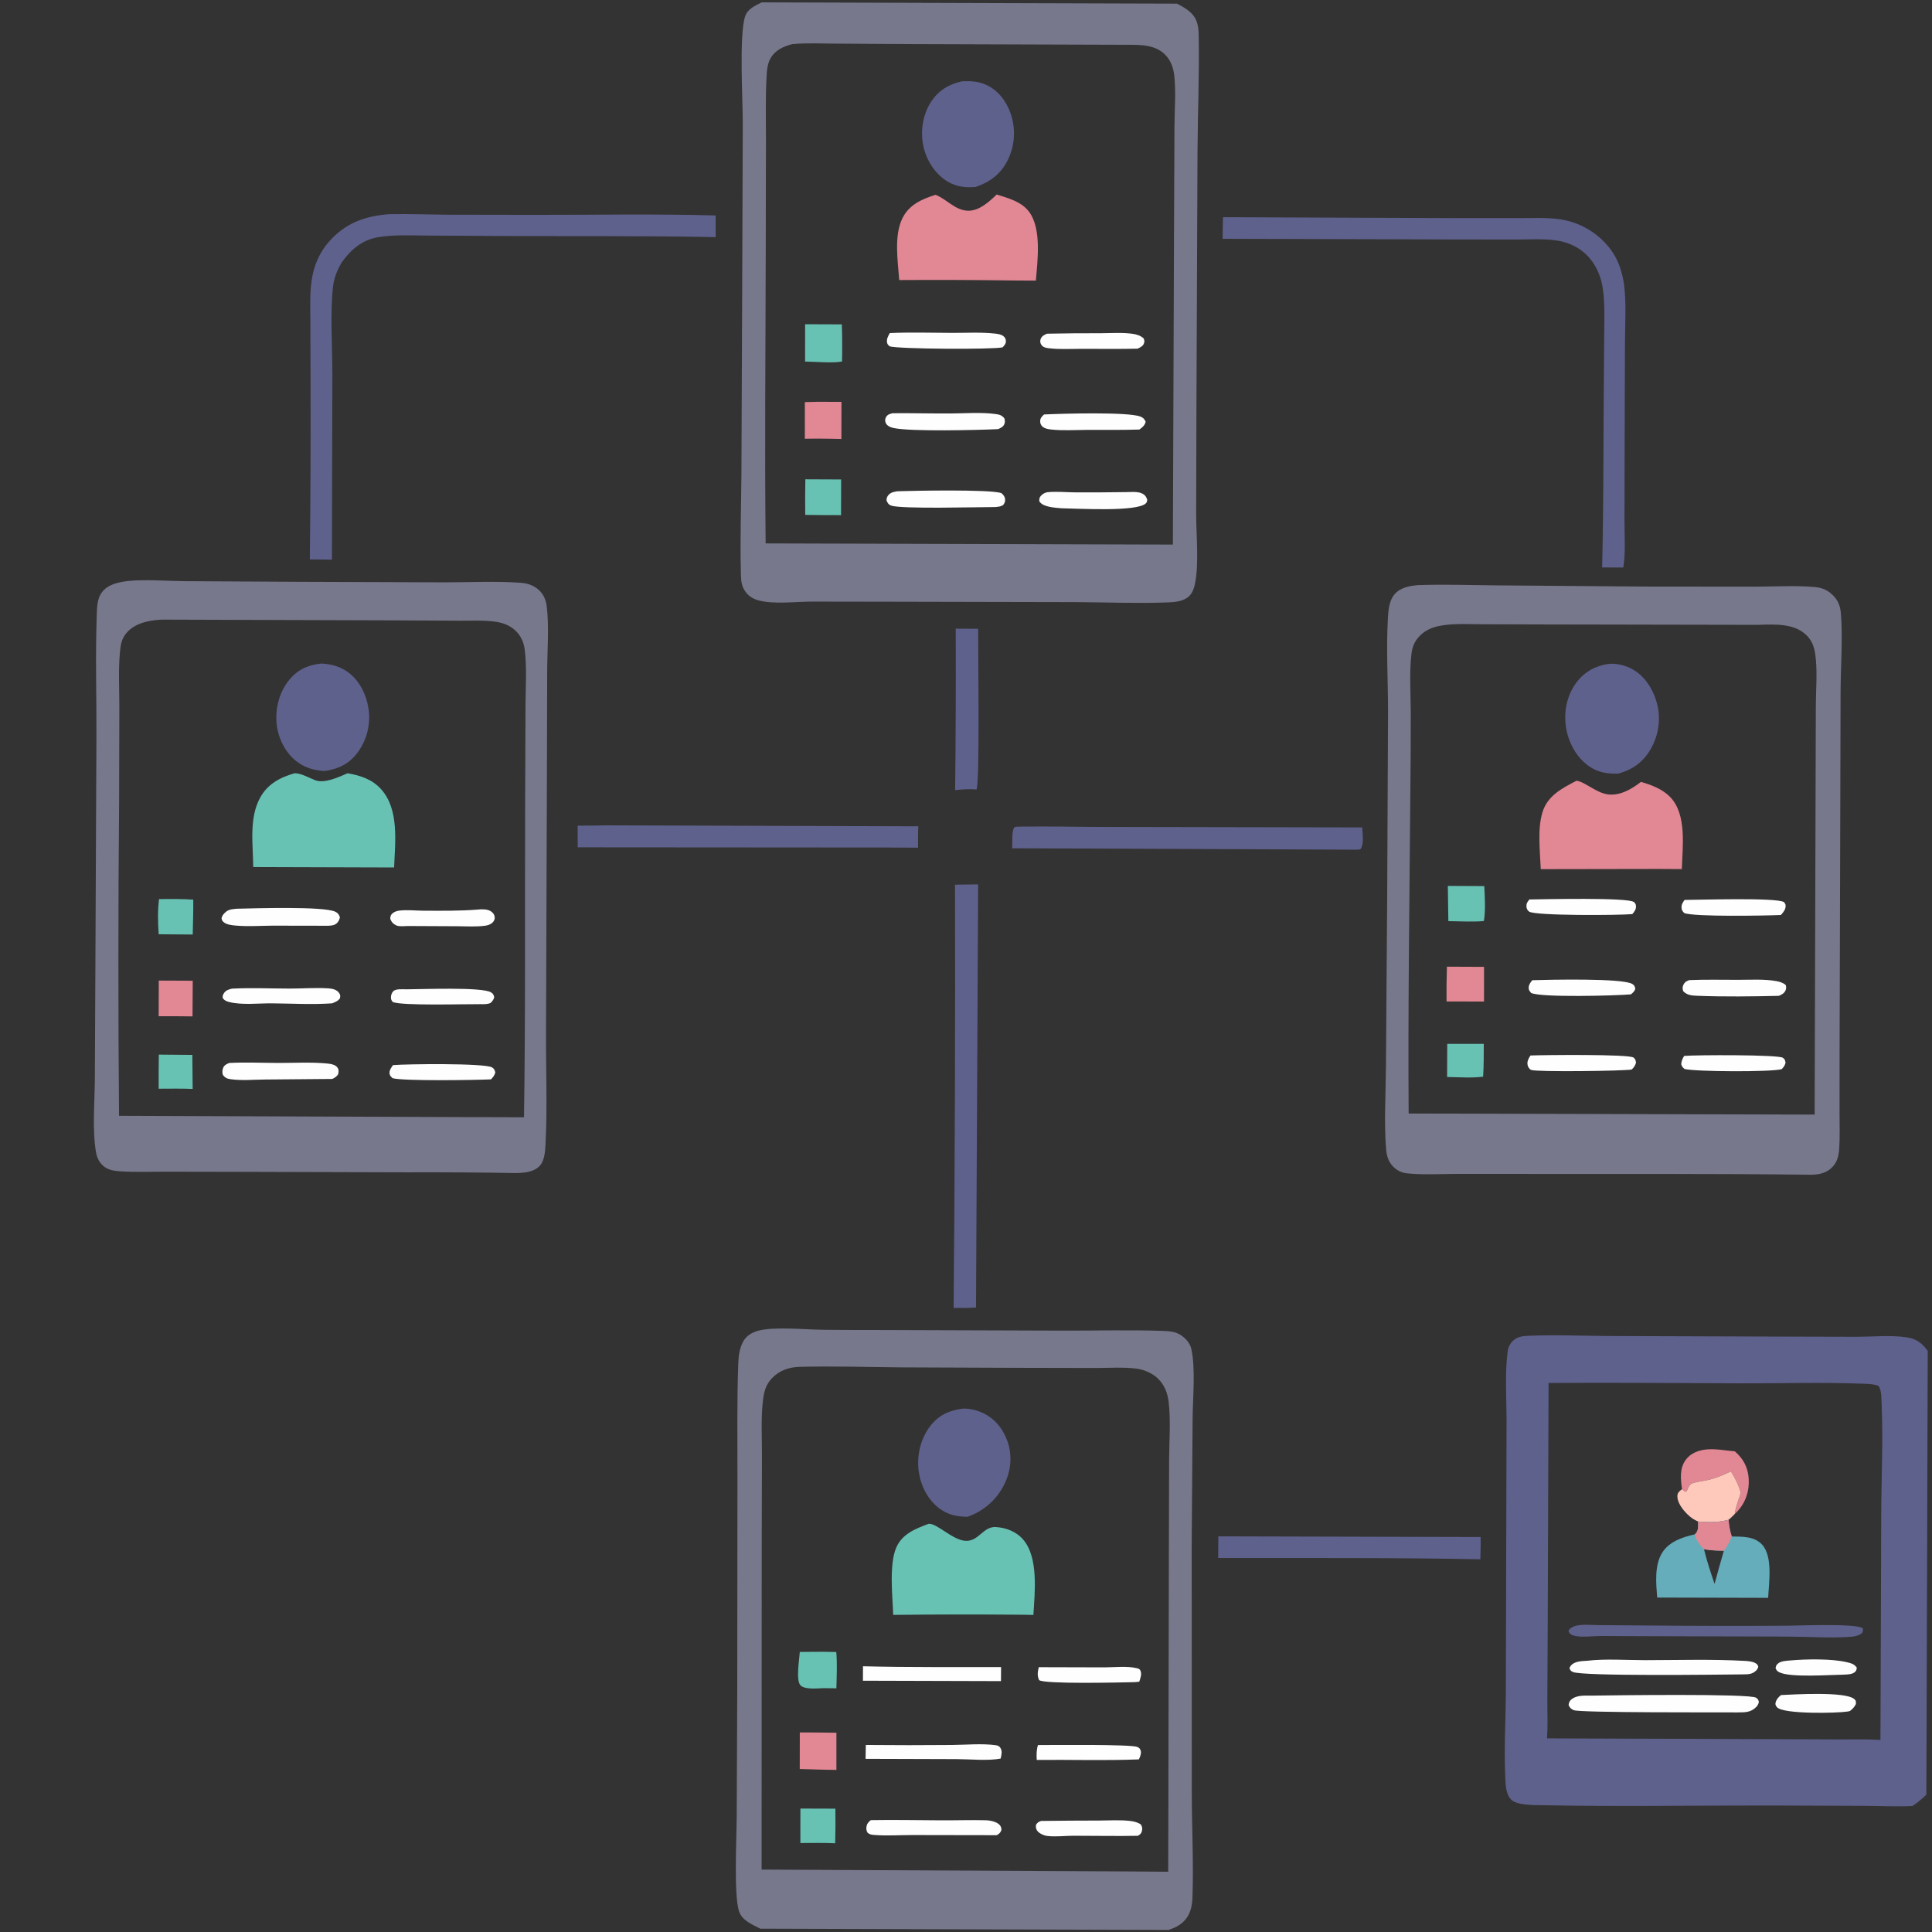 <?xml version="1.0" encoding="utf-8" ?>
<svg xmlns="http://www.w3.org/2000/svg" xmlns:xlink="http://www.w3.org/1999/xlink" width="988" height="988">
	<rect width="100%" height="100%" fill="#333333" stroke="none"/>
	<path fill="#5F618D" transform="matrix(0.962 0.003 -0.003 0.962 2.875 0)" d="M506.101 332.612L518.012 332.637C517.964 343.16 519.236 414.683 517.4 418.043C513.546 417.79 509.883 417.976 506.058 418.454Q506.411 375.533 506.101 332.612Z"/>
	<path fill="#5F618D" transform="matrix(0.962 0.003 -0.003 0.962 2.875 0)" d="M647.203 814.688L786.631 814.608C786.74 818.545 786.595 822.506 786.536 826.444C740.13 825.665 693.587 826.14 647.166 826.19L647.203 814.688Z"/>
	<path fill="#5F618D" transform="matrix(0.962 0.003 -0.003 0.962 2.875 0)" d="M320.411 437.75L486.547 437.735C486.36 441.536 486.367 445.297 486.447 449.1L471.25 449.064L305.512 449.464L305.46 437.946Q312.937 437.992 320.411 437.75Z"/>
	<path fill="#5F618D" transform="matrix(0.962 0.003 -0.003 0.962 2.875 0)" d="M539.574 437.747C555.721 437.439 571.922 437.811 588.077 437.756L722.5 437.595C722.657 441.007 723.722 446.52 721.498 449.276L719.625 449.433L536.462 449.248C536.737 446.481 536.057 440.583 537.462 438.337C537.869 437.687 538.874 437.835 539.574 437.747Z"/>
	<path fill="#5F618D" transform="matrix(0.962 0.003 -0.003 0.962 2.875 0)" d="M506.152 468.702L518.431 468.51L518.014 693.435C514.033 693.74 510.104 693.759 506.112 693.713Q506.76 581.208 506.152 468.702Z"/>
	<path fill="#5F618D" transform="matrix(0.962 0.003 -0.003 0.962 2.875 0)" d="M647.5 113.444L770.143 113.545L804.373 113.454C811.696 113.426 819.289 112.969 826.558 113.988Q827.568 114.132 828.569 114.325Q829.571 114.519 830.561 114.762Q831.552 115.005 832.529 115.297Q833.507 115.589 834.468 115.928Q835.43 116.268 836.374 116.655Q837.317 117.042 838.241 117.476Q839.164 117.909 840.065 118.388Q840.966 118.866 841.842 119.389Q842.718 119.911 843.567 120.477Q844.416 121.042 845.235 121.649Q846.055 122.256 846.844 122.902Q847.633 123.549 848.389 124.234Q849.145 124.919 849.866 125.64Q850.587 126.361 851.271 127.118Q851.956 127.874 852.602 128.663Q853.248 129.453 853.854 130.273C857.811 135.665 859.991 142.423 860.837 149.006C862.08 158.674 861.4 168.997 861.384 178.749L861.366 228.435L861.412 273.978C861.419 282.086 862.131 290.988 860.869 298.99L849.609 299C849.617 298.762 849.627 298.524 849.632 298.286C850.284 266.756 850.058 235.153 850.208 203.615L850.341 174.624C850.378 166.263 850.74 157.614 849.282 149.35C848.235 143.422 845.381 137.394 841.089 133.116C836.784 128.826 831.26 126.259 825.291 125.328C818.107 124.208 810.46 124.788 803.199 124.826L769.759 124.891L647.348 124.922C647.297 121.101 647.432 117.266 647.5 113.444Z"/>
	<path fill="#5F618D" transform="matrix(0.962 0.003 -0.003 0.962 2.875 0)" d="M204.251 113.214C214.414 112.991 224.567 113.341 234.727 113.402L280.979 113.339C313.201 113.277 345.578 112.549 377.782 113.356L377.852 124.872C338.642 124.227 299.341 124.697 260.121 124.614L224.747 124.523C215.973 124.502 206.801 123.974 198.132 125.535C189.717 127.051 183.835 132.25 179.063 138.988C176.682 143.046 175.026 147.247 174.502 151.954C172.965 165.759 174.296 184.394 174.319 198.733L174.392 296.969L162.638 296.867Q163.04 248.82 162.719 200.773L162.534 170.309C162.493 162.821 162.077 155.039 163.274 147.63C164.429 140.481 167.29 133.738 172.034 128.233C180.783 118.081 191.211 114.256 204.251 113.214Z"/>
	<path fill="#5F618D" transform="matrix(0.962 0.003 -0.003 0.962 2.875 0)" d="M1016.65 956.871C1008.15 957.312 999.435 956.891 990.914 956.872L941.098 956.843C900.785 956.901 860.346 957.762 820.048 957.065C815.775 956.991 806.105 957.321 803.086 953.93C800.201 950.688 800.295 945.398 800.099 941.319C799.388 926.51 800.29 911.477 800.307 896.637L800.249 803.947L800.227 751.877C800.123 740.129 799.269 727.77 800.656 716.094C800.952 713.6 802.202 711.158 804.22 709.629C806.274 708.073 808.635 707.709 811.142 707.588C826.012 706.871 841.028 707.536 855.917 707.551L941.872 707.569L986.502 707.549C995.249 707.483 1004.55 706.481 1013.21 707.821C1018.13 708.582 1021.12 711.014 1024 714.938L1024 950.829C1021.68 953.101 1019.35 955.073 1016.65 956.871ZM822.493 732.607L822.444 860.469L822.372 901.401C822.356 908.013 822.764 914.957 822.216 921.537L939.072 921.568L977.686 921.605C984.937 921.618 992.28 921.368 999.512 921.82L999.549 802.005C999.557 782.279 1000.49 762.283 999.553 742.592C999.421 739.814 999.511 735.98 997.928 733.625C995.434 732.594 992.227 732.58 989.547 732.481C968.39 731.698 946.915 732.45 925.731 732.467C891.328 732.494 856.891 732.203 822.493 732.607Z"/>
	<path fill="#FEFEFE" transform="matrix(0.962 0.003 -0.003 0.962 2.875 0)" d="M951.794 879.68C960.013 878.937 973.349 878.659 981.408 880.522C983.686 881.048 985.531 881.473 986.842 883.505C986.667 884.214 986.64 884.888 986.131 885.447C984.611 887.116 981.981 887.028 979.904 887.163C972.571 887.271 951.343 888.942 945.565 885.983C944.395 885.384 944.073 884.906 943.619 883.71C943.814 882.923 943.971 882.293 944.56 881.688C946.315 879.886 949.446 879.912 951.794 879.68Z"/>
	<path fill="#FEFEFE" transform="matrix(0.962 0.003 -0.003 0.962 2.875 0)" d="M946.591 898.112C953.173 897.804 980.786 895.97 985.546 900.142C986.581 901.049 986.425 901.601 986.375 902.841C985.481 904.486 984.713 905.345 983.237 906.487C982.713 906.635 982.692 906.653 982.062 906.758C976.644 907.661 948.18 908.392 944.547 904.673C944.115 904.23 943.583 903.449 943.619 902.791C943.721 900.887 945.19 899.244 946.591 898.112Z"/>
	<path fill="#E28794" transform="matrix(0.962 0.003 -0.003 0.962 2.875 0)" d="M893.629 788.823C892.822 783.471 892.184 777.672 895.674 773.045C898.268 769.607 902.519 768.041 906.69 767.668C911.676 767.223 916.657 768.245 921.609 768.641C926.189 772.558 928.678 777.2 929.049 783.272C929.451 789.854 927.424 795.891 922.933 800.714C922.533 801.142 922.108 801.546 921.682 801.948C922.18 798.166 923.705 794.348 924.872 790.711C923.65 786.463 921.938 783.027 919.603 779.294C915.811 781.067 912.081 782.766 907.998 783.771C905.106 784.482 901.715 784.746 898.951 785.769C897.571 786.279 896.994 788.02 896.409 789.256L896.11 789.898L895.269 790.189L893.629 788.823Z"/>
	<path fill="#FEC8BA" transform="matrix(0.962 0.003 -0.003 0.962 2.875 0)" d="M893.629 788.823L895.269 790.189L896.11 789.898L896.409 789.256C896.994 788.02 897.571 786.279 898.951 785.769C901.715 784.746 905.106 784.482 907.998 783.771C912.081 782.766 915.811 781.067 919.603 779.294C921.938 783.027 923.65 786.463 924.872 790.711C923.705 794.348 922.18 798.166 921.682 801.948C920.615 803 919.571 804.121 918.404 805.059C912.78 806.505 907.949 806.611 902.202 805.993C899.942 805.055 898.155 803.813 896.42 802.079C893.913 799.574 890.863 795.798 891.182 792.029C891.309 790.525 892.554 789.697 893.629 788.823Z"/>
	<path fill="#FEFEFE" transform="matrix(0.962 0.003 -0.003 0.962 2.875 0)" d="M843.586 880.2C852.849 879.038 864.84 879.834 874.328 879.798C891.723 879.73 909.495 879.106 926.861 879.999C928.683 880.093 931.038 880.217 932.683 881.073C933.919 881.717 934.028 881.925 934.469 883.151C934.209 883.894 933.965 884.488 933.394 885.055C931.175 887.256 929.026 887.123 926.125 887.193C913.824 887.358 841.176 888.536 835.928 886.201C834.75 885.678 834.481 885.315 834.103 884.121C834.322 883.573 834.331 883.46 834.74 882.933C836.735 880.359 840.668 880.425 843.586 880.2Z"/>
	<path fill="#FEFEFE" transform="matrix(0.962 0.003 -0.003 0.962 2.875 0)" d="M845.904 898.737C857.274 898.515 930.104 897.331 933.312 899.577C934.43 900.36 934.531 900.634 934.82 901.878C934.535 902.917 934.246 903.636 933.503 904.414C930.538 907.517 927.38 907.357 923.433 907.409C913.673 907.39 839.757 907.911 836.422 906.495C835.033 905.906 834.196 905.168 833.68 903.718C833.877 902.506 834.042 901.771 835.004 900.924C837.946 898.331 842.271 898.779 845.904 898.737Z"/>
	<path fill="#5F618D" transform="matrix(0.962 0.003 -0.003 0.962 2.875 0)" d="M949.255 861.251C956.391 861.204 985.86 859.814 989.894 862.439C990.147 863.775 990.147 863.811 989.54 865.025C987.769 866.403 985.986 866.802 983.767 867.004C974.177 867.875 959.887 867.019 949.65 867.023L874.75 867.05L850.499 867.031C846.185 867.057 840.792 867.921 836.625 866.936C835.087 866.573 834.304 866.037 833.494 864.705L833.855 863.645C835.521 861.995 837.451 861.453 839.746 861.229C842.963 860.914 846.403 861.241 849.647 861.25L872.695 861.352Q910.975 861.593 949.255 861.251Z"/>
	<path fill="#65ADBB" transform="matrix(0.962 0.003 -0.003 0.962 2.875 0)" d="M902.202 805.993C907.949 806.611 912.78 806.505 918.404 805.059C918.637 808.037 919.19 811.074 920.125 813.917C925.721 813.964 932.131 813.71 936.271 818.181C942.107 824.484 939.935 838.566 939.579 846.463L880.586 846.495C879.971 839.01 879.008 829.416 883.123 822.723C886.806 816.731 893.934 814.299 900.467 812.85C900.645 812.68 900.839 812.524 901.001 812.339C902.533 810.585 902.276 808.17 902.202 805.993ZM905.385 820.737C906.923 826.932 908.986 833.104 911.068 839.138Q913.42 830.284 915.963 821.483C912.354 821.51 908.951 821.294 905.385 820.737Z"/>
	<path fill="#E28794" transform="matrix(0.962 0.003 -0.003 0.962 2.875 0)" d="M902.202 805.993C907.949 806.611 912.78 806.505 918.404 805.059C918.637 808.037 919.19 811.074 920.125 813.917C919.129 816.741 917.768 819.104 915.963 821.483C912.354 821.51 908.951 821.294 905.385 820.737C903.157 818.29 901.164 816.209 900.467 812.85C900.645 812.68 900.839 812.524 901.001 812.339C902.533 810.585 902.276 808.17 902.202 805.993Z"/>
	<path fill="#77788C" transform="matrix(0.962 0.003 -0.003 0.962 2.875 0)" d="M65.759 308.669C75.633 307.661 86.3 308.593 96.258 308.642L155.892 308.788L233.95 308.834C247.418 308.817 261.251 308.002 274.668 308.936C278.085 309.174 281.001 310.017 283.734 312.16C286.643 314.44 288.147 317.626 288.625 321.243C289.999 331.63 289.004 345.385 288.994 356.085L289.027 423.936L288.971 548.12C288.944 567.682 289.842 587.615 288.91 607.136C288.743 610.619 288.487 615.721 286.175 618.471C283.089 622.14 278.37 622.494 273.926 622.742Q244.56 622.32 215.192 622.52L122.91 622.545L85.531 622.597C78.163 622.626 70.647 622.954 63.294 622.492C60.391 622.309 57.298 622.034 54.829 620.352C52.101 618.493 50.597 615.823 50.016 612.649C47.884 601.002 49.123 586.588 49.214 574.66L49.314 519.222L49.496 391.517C49.51 369.975 48.777 348.231 49.46 326.711C49.586 322.768 49.65 318.116 52.062 314.831C55.273 310.46 60.709 309.345 65.759 308.669ZM82.649 329.192C76.334 329.705 69.561 331.238 65.26 336.32C62.561 339.508 62.161 342.929 61.812 346.945C61.002 356.252 61.601 365.997 61.621 375.358L61.659 426.466Q61.167 509.715 62.136 592.958L257.414 593.072L277.411 593.068C278.088 537.423 277.482 481.705 277.503 426.052L277.533 374.136C277.541 364.329 278.273 353.991 276.988 344.268C276.511 340.656 275.071 337.467 272.535 334.827C269.817 331.997 265.985 330.391 262.152 329.792C255.719 328.787 248.63 329.223 242.105 329.201L207.916 329.126L84.245 329.123C83.712 329.125 83.18 329.154 82.649 329.192Z"/>
	<path fill="#68C2B4" transform="matrix(0.962 0.003 -0.003 0.962 2.875 0)" d="M83.188 560.36L101.003 560.453L101.234 578.55C95.254 578.27 89.161 578.494 83.169 578.485Q83.069 569.422 83.188 560.36Z"/>
	<path fill="#E28794" transform="matrix(0.962 0.003 -0.003 0.962 2.875 0)" d="M83.033 521.006L101.097 521.031L101.034 539.985Q92.039 539.89 83.044 539.948L83.033 521.006Z"/>
	<path fill="#68C2B4" transform="matrix(0.962 0.003 -0.003 0.962 2.875 0)" d="M83.05 477.672C89.124 477.612 95.172 477.514 101.237 477.918C101.336 484.087 101.106 490.292 101.007 496.462Q91.961 496.369 82.915 496.377C82.462 490.12 82.266 483.91 83.05 477.672Z"/>
	<path fill="#FEFEFE" transform="matrix(0.962 0.003 -0.003 0.962 2.875 0)" d="M214.711 525.242C222.539 525.203 255.206 523.737 259.773 526.774C260.847 527.489 261.091 528.073 261.392 529.278C261.024 530.71 260.457 531.279 259.485 532.337C257.685 533.149 255.876 533.007 253.947 532.999C246.484 532.936 211.926 534.112 207.421 531.968C206.9 531.284 206.56 530.821 206.494 529.923C206.399 528.63 206.796 527.276 207.676 526.323C209.037 524.849 212.842 525.255 214.711 525.242Z"/>
	<path fill="#FEFEFE" transform="matrix(0.962 0.003 -0.003 0.962 2.875 0)" d="M207.68 565.558C214.818 564.897 256.117 564.295 260.303 566.585C261.49 567.235 261.75 568.055 262.091 569.271C261.643 570.924 260.952 571.728 259.796 572.971C252.022 573.366 213.492 574.1 207.505 572.512C206.547 571.598 205.93 571.167 205.85 569.731C205.764 568.183 206.86 566.764 207.68 565.558Z"/>
	<path fill="#FEFEFE" transform="matrix(0.962 0.003 -0.003 0.962 2.875 0)" d="M252.765 482.707C254.718 482.472 257.808 482.463 259.499 483.649C260.664 484.466 261.34 485.286 261.513 486.724C261.648 487.847 261.121 488.896 260.309 489.66C259.142 490.759 257.694 491.137 256.152 491.338C251.372 491.962 246.249 491.628 241.429 491.624L215.375 491.582C213.728 491.616 210.747 491.991 209.255 491.301C207.581 490.528 206.658 489.504 205.984 487.797C206.073 486.576 206.071 485.951 207.014 485.019C207.865 484.179 209.293 483.633 210.46 483.459C214.519 482.854 219.363 483.408 223.492 483.419C233.273 483.446 243.009 483.52 252.765 482.707Z"/>
	<path fill="#FEFEFE" transform="matrix(0.962 0.003 -0.003 0.962 2.875 0)" d="M121.898 525.174C132.076 524.6 142.549 525.061 152.757 525.035C159.515 525.017 166.59 524.426 173.301 524.867C175.442 525.008 177.799 525.519 179.044 527.485C179.755 528.606 179.573 529.15 179.289 530.326C178.111 531.693 176.86 532.144 175.212 532.814C164.643 533.591 153.746 532.969 143.147 532.917C136.024 532.882 127.569 533.972 120.661 532.323C119.12 531.955 117.916 531.48 117.037 530.087C116.993 528.993 117.065 528.639 117.661 527.659C118.651 526.033 120.188 525.629 121.898 525.174Z"/>
	<path fill="#FEFEFE" transform="matrix(0.962 0.003 -0.003 0.962 2.875 0)" d="M120.611 564.685C129.365 564.19 138.369 564.605 147.151 564.584C155.5 564.564 164.287 564.027 172.586 564.801C174.486 564.979 177.213 565.327 178.296 567.154C179.032 568.396 178.764 569.22 178.541 570.542C177.612 571.861 176.834 572.321 175.438 573.007L139.45 573.428C133.578 573.503 127.169 574.121 121.377 573.313C119.426 573.041 118.412 572.581 117.218 570.939C116.885 569.56 116.916 568.282 117.549 566.984C118.18 565.69 119.377 565.249 120.611 564.685Z"/>
	<path fill="#FEFEFE" transform="matrix(0.962 0.003 -0.003 0.962 2.875 0)" d="M124.244 482.688C133.221 482.442 170.638 481.147 176.716 484.092C178.187 484.804 178.681 485.516 179.22 487.022C178.997 488.154 178.685 488.989 177.925 489.86C176.64 491.333 174.962 491.476 173.125 491.581L143.576 491.62C137.051 491.684 130.167 492.201 123.676 491.625C121.864 491.465 119.228 491.196 117.721 490.046C116.663 489.239 116.535 488.919 116.294 487.705C116.523 486.922 116.778 486.319 117.301 485.681C119.412 483.108 121.131 483.021 124.244 482.688Z"/>
	<path fill="#5F618D" transform="matrix(0.962 0.003 -0.003 0.962 2.875 0)" d="M168.987 352.205C174.251 352.467 179.085 353.751 183.368 356.943C189.365 361.411 192.906 368.693 194.05 375.971Q194.172 376.74 194.255 377.513Q194.338 378.287 194.383 379.064Q194.428 379.84 194.435 380.618Q194.441 381.396 194.409 382.174Q194.377 382.951 194.306 383.726Q194.236 384.501 194.127 385.271Q194.018 386.042 193.872 386.806Q193.725 387.57 193.541 388.326Q193.356 389.082 193.135 389.828Q192.913 390.574 192.655 391.308Q192.397 392.042 192.102 392.762Q191.808 393.482 191.479 394.187Q191.149 394.892 190.785 395.58Q190.421 396.267 190.024 396.936Q189.626 397.605 189.196 398.253Q188.766 398.902 188.304 399.528C183.75 405.587 178.129 408.235 170.829 409.336C165.332 409.038 160.377 407.678 155.953 404.278C149.893 399.622 146.101 392.028 145.279 384.498C144.368 376.152 146.641 367.272 152.044 360.767C156.607 355.274 162.056 352.925 168.987 352.205Z"/>
	<path fill="#68C2B4" transform="matrix(0.962 0.003 -0.003 0.962 2.875 0)" d="M154.945 410.56C158.484 410.593 162.486 412.926 165.768 414.206C170.843 416.186 178.488 412.454 183.094 410.484C189.929 411.654 196.208 413.657 201.014 419.026C210.653 429.795 208.422 447.236 207.948 460.487L190.75 460.488L133.066 460.491C132.921 448.534 130.664 434.634 136.577 423.679C140.555 416.309 147.241 412.765 154.945 410.56Z"/>
	<path fill="#77788C" transform="matrix(0.962 0.003 -0.003 0.962 2.875 0)" d="M751.701 308.71C765.675 308.136 779.921 308.64 793.917 308.707L875.279 309.101L931.466 308.958C941.693 308.893 952.138 308.209 962.333 309.028C965.771 309.305 968.558 310.147 971.244 312.409C974.817 315.418 976.251 318.595 976.621 323.124C977.722 336.63 976.599 350.877 976.578 364.464L976.621 450.085L976.644 553.589L976.72 588.246C976.731 594.629 977.012 601.149 976.605 607.517C976.372 611.148 975.706 614.4 973.181 617.169C970.068 620.581 966.006 621.404 961.588 621.487C911.992 620.99 862.346 621.458 812.745 621.501L773.816 621.596C765.022 621.677 755.942 622.241 747.181 621.433C744.772 621.21 742.49 620.362 740.601 618.824C737.492 616.293 736.145 612.934 735.787 609.017C734.505 594.999 735.494 578.487 735.528 564.111L735.903 474.671L736.052 375.957C735.996 359.65 734.95 343.166 735.787 326.884C736.016 322.441 736.349 317.011 739.401 313.518C742.532 309.934 747.214 309.125 751.701 308.71ZM932.256 329.255L818.561 329.395L785.946 329.401C779.318 329.407 772.4 329.007 765.83 329.91C760.704 330.614 756.315 331.961 752.623 335.831C749.889 338.698 748.784 341.691 748.364 345.553C747.268 355.614 748.064 366.107 748.132 376.232Q748.227 399.55 748.016 422.867C747.76 478.428 747.093 534.05 747.672 589.608L779.25 589.571L963.498 589.503L963.453 423.339L963.446 372.273C963.449 364.117 964.173 355.417 963.359 347.331C962.874 342.513 962.06 338.354 958.481 334.802C951.972 328.343 941.913 328.965 933.472 329.212Q932.864 329.23 932.256 329.255Z"/>
	<path fill="#68C2B4" transform="matrix(0.962 0.003 -0.003 0.962 2.875 0)" d="M768.066 552.498L787.491 552.441C787.493 558.256 787.552 564.07 787.203 569.877C781.048 570.738 774.263 570.167 768.05 570.12L768.066 552.498Z"/>
	<path fill="#68C2B4" transform="matrix(0.962 0.003 -0.003 0.962 2.875 0)" d="M768.124 468.553L787.498 468.583C787.8 474.777 788.268 480.989 787.36 487.151C781.199 487.733 774.665 487.305 768.46 487.266L768.124 468.553Z"/>
	<path fill="#E28794" transform="matrix(0.962 0.003 -0.003 0.962 2.875 0)" d="M767.776 511.484L787.508 511.51L787.556 529.965Q777.596 529.919 767.635 529.975Q767.506 520.728 767.776 511.484Z"/>
	<path fill="#FEFEFE" transform="matrix(0.962 0.003 -0.003 0.962 2.875 0)" d="M894.005 558.529C899.971 557.944 944.054 557.663 946.487 559.342C947.657 560.15 947.69 560.737 947.941 562.023C947.523 563.581 946.947 564.286 945.876 565.414C940.04 567.003 900.334 566.919 894.282 565.48C893.157 564.572 893.015 564.337 892.479 562.989C892.573 561.179 893.139 560.101 894.005 558.529Z"/>
	<path fill="#FEFEFE" transform="matrix(0.962 0.003 -0.003 0.962 2.875 0)" d="M813.178 518.53C821.578 518.248 861.26 517.169 866.371 520.384C867.49 521.088 867.68 521.663 867.941 522.899C867.547 524.349 866.704 524.955 865.616 525.891C857.805 526.615 817.916 527.814 812.611 525.317C811.768 524.321 811.231 523.872 811.275 522.467C811.326 520.85 812.205 519.722 813.178 518.53Z"/>
	<path fill="#FEFEFE" transform="matrix(0.962 0.003 -0.003 0.962 2.875 0)" d="M893.991 475.602C902.023 475.543 942.688 474.09 946.816 476.586C947.262 477.222 947.675 477.565 947.716 478.377C947.822 480.469 946.538 481.986 945.217 483.448C937.198 483.85 898.955 484.638 893.831 482.576C892.877 481.539 892.517 481.21 892.398 479.726C892.269 478.134 893.094 476.812 893.991 475.602Z"/>
	<path fill="#FEFEFE" transform="matrix(0.962 0.003 -0.003 0.962 2.875 0)" d="M896.6 518.211C905.223 517.849 913.894 517.994 922.523 517.983C929.079 517.974 936.307 517.464 942.778 518.581C944.737 518.919 946.369 519.386 947.901 520.673C948.244 521.79 948.272 522.735 947.677 523.813C946.879 525.261 945.697 525.796 944.248 526.433C929.972 526.799 915.372 527.05 901.101 526.544C898.105 526.437 895.52 526.347 893.375 524.067C893.062 522.717 892.904 522.009 893.517 520.716C894.202 519.27 895.172 518.765 896.6 518.211Z"/>
	<path fill="#FEFEFE" transform="matrix(0.962 0.003 -0.003 0.962 2.875 0)" d="M812.331 558.552C818.788 558.259 864.83 557.609 867.133 559.496C868.231 560.396 868.238 560.958 868.443 562.268C867.933 563.886 867.369 564.645 866.174 565.837C862.185 566.662 815.39 567.377 812.718 566.227C811.775 565.821 811.062 564.698 810.847 563.744C810.399 561.746 811.283 560.173 812.331 558.552Z"/>
	<path fill="#FEFEFE" transform="matrix(0.962 0.003 -0.003 0.962 2.875 0)" d="M811.503 475.613C818.829 475.485 863.88 474.284 867.033 476.804C867.638 477.288 868.052 477.877 868.141 478.643C868.373 480.631 867.431 481.812 866.228 483.226C859.639 483.889 814.416 484.335 811.348 482.049C810.392 481.336 809.992 480.382 809.94 479.212C809.868 477.625 810.582 476.761 811.503 475.613Z"/>
	<path fill="#5F618D" transform="matrix(0.962 0.003 -0.003 0.962 2.875 0)" d="M853.623 350.201Q855.165 350.126 856.703 350.257Q858.241 350.389 859.747 350.725Q861.254 351.061 862.702 351.596Q864.15 352.13 865.513 352.854C872.262 356.413 876.662 363.23 878.777 370.398C881.257 378.807 880.088 387.696 875.818 395.321C871.933 402.257 866.169 406.451 858.577 408.552C852.812 408.769 847.768 408.041 842.898 404.628C836.204 399.937 831.945 392.03 830.679 384.043C829.357 375.7 831.126 366.774 836.299 359.997C840.664 354.278 846.573 351.126 853.623 350.201Z"/>
	<path fill="#E28794" transform="matrix(0.962 0.003 -0.003 0.962 2.875 0)" d="M836.363 412.41C841.007 413.023 846.865 418.965 853.344 419.661C859.647 420.337 865.845 416.682 870.613 412.927C876.126 414.483 882.091 416.736 886.155 420.913C895.178 430.19 892.788 447.309 892.491 459.207L880.25 459.175L817.497 459.475C817.094 450.085 815.557 438.114 818.343 429.114C821.079 420.276 828.803 416.4 836.363 412.41Z"/>
	<path fill="#77788C" transform="matrix(0.962 0.003 -0.003 0.962 2.875 0)" d="M404.375 1024C400.004 1021.76 394.519 1019.66 392.949 1014.53C390.222 1005.63 391.617 976.118 391.65 964.688L391.724 897.357L391.478 784.651C391.451 764.407 391.049 744.048 391.71 723.815C391.844 719.724 392.298 715.67 394.253 711.993C395.935 708.831 398.94 707.04 402.344 706.126C410.626 703.904 426.406 705.387 435.555 705.507C445.794 705.642 456.042 705.568 466.282 705.563L564.835 705.587C582.323 705.574 599.998 705.012 617.468 705.567C620.551 705.665 623.711 705.865 626.423 707.473C629.262 709.156 631.838 711.898 632.557 715.168C634.857 725.633 633.408 740.939 633.337 751.953L633.062 817.751L633.523 951.394C633.594 969.812 634.652 988.479 634.045 1006.86C633.923 1010.55 633.238 1014.28 631.13 1017.38C628.728 1020.92 625.336 1022.66 621.389 1024L404.375 1024ZM424.609 725.266C418.855 725.417 413.777 727.064 409.673 731.342C406.183 734.981 405.345 739.069 404.833 743.889C403.853 753.117 404.461 762.848 404.465 772.137L404.498 823.125L404.97 992.586L600.988 992.965L621.123 993.06L620.943 822.301L620.907 773.551C620.96 763.661 621.737 753.268 620.588 743.456C620.025 738.647 618.316 734.215 614.751 730.817C611.958 728.155 607.574 726.208 603.757 725.705C596.564 724.757 588.652 725.387 581.383 725.391L537.815 725.432L476.92 725.38C459.478 725.235 442.051 724.789 424.609 725.266Z"/>
	<path fill="#68C2B4" transform="matrix(0.962 0.003 -0.003 0.962 2.875 0)" d="M425.493 960.077L444.084 960.075Q444.257 969.28 444.037 978.483C437.908 978.181 431.677 978.39 425.537 978.4L425.493 960.077Z"/>
	<path fill="#E28794" transform="matrix(0.962 0.003 -0.003 0.962 2.875 0)" d="M425.043 919.615C431.528 919.55 438.026 919.675 444.512 919.713L444.566 939.468C438.075 939.456 431.57 939.204 425.08 939.052L425.043 919.615Z"/>
	<path fill="#68C2B4" transform="matrix(0.962 0.003 -0.003 0.962 2.875 0)" d="M432.036 876.742C436.134 876.653 440.209 876.705 444.306 876.814C444.873 883.207 444.548 889.69 444.414 896.098L437.75 896.043C434.5 896.12 427.826 896.974 425.378 894.621C422.739 892.085 424.714 880.583 424.894 876.841L432.036 876.742Z"/>
	<path fill="#FEFEFE" transform="matrix(0.962 0.003 -0.003 0.962 2.875 0)" d="M551.649 925.939C559.141 925.891 600.642 925.332 604.392 926.736C605.501 927.151 606.113 927.81 606.349 929.007C606.647 930.517 605.932 932.053 605.322 933.383C587.293 934.147 569.101 933.61 551.042 933.832C550.877 931.087 550.876 928.601 551.649 925.939Z"/>
	<path fill="#FEFEFE" transform="matrix(0.962 0.003 -0.003 0.962 2.875 0)" d="M551.972 884.535L586.722 884.518C591.921 884.514 599.122 883.643 604.127 884.932C605.028 885.164 605.553 885.262 605.962 886.108C606.904 888.063 606.005 890.15 605.415 892.082C604.028 892.303 602.676 892.335 601.272 892.37C594.989 892.53 554.498 893.604 552.146 891.368C551.063 888.889 551.39 887.121 551.972 884.535Z"/>
	<path fill="#FEFEFE" transform="matrix(0.962 0.003 -0.003 0.962 2.875 0)" d="M553.451 966.268Q568.821 966.014 584.193 965.96C589.589 965.93 595.26 965.512 600.613 966.097C602.751 966.331 604.697 966.784 606.499 967.973C607.21 969.22 607.433 970.083 607.041 971.543C606.65 972.999 606.113 973.194 604.931 974.007C593.546 974.242 582.125 974.046 570.736 974.08C566.264 974.093 561.095 974.779 556.696 974.225C554.869 973.995 552.154 972.823 551.221 971.176C550.629 970.132 550.561 969.206 550.861 968.083C551.838 966.959 552.055 966.769 553.451 966.268Z"/>
	<path fill="#FEFEFE" transform="matrix(0.962 0.003 -0.003 0.962 2.875 0)" d="M460.158 926.17Q482.956 926.315 505.752 926.037C513.351 925.954 521.757 925.078 529.248 926.089C530.279 926.228 531.068 926.529 531.653 927.416C532.854 929.239 532.279 931.195 531.854 933.171C525.181 934.512 515.522 933.545 508.621 933.533L460.055 933.533L460.158 926.17Z"/>
	<path fill="#FEFEFE" transform="matrix(0.962 0.003 -0.003 0.962 2.875 0)" d="M462.93 966.12C475.434 965.868 487.98 966.091 500.488 966.103C508.328 966.11 516.241 965.822 524.07 965.99C526.36 966.039 530.12 966.772 531.599 968.649C532.21 969.424 532.603 970.592 532.225 971.545C531.754 972.732 530.961 973.327 529.889 973.911L485.368 973.973C478.66 973.986 471.619 974.495 464.946 974.003C463.488 973.896 462.476 973.826 461.291 972.879C460.676 971.795 460.47 971.059 460.621 969.834C460.839 968.053 461.592 967.218 462.93 966.12Z"/>
	<path fill="#FEFEFE" transform="matrix(0.962 0.003 -0.003 0.962 2.875 0)" d="M458.524 884.338C482.962 884.887 507.481 884.539 531.928 884.555L531.892 891.999L458.522 892.019L458.524 884.338Z"/>
	<path fill="#5F618D" transform="matrix(0.962 0.003 -0.003 0.962 2.875 0)" d="M511.512 747.182C515.144 747.197 518.535 747.977 521.834 749.497C528.165 752.415 532.703 758.033 534.967 764.549C537.634 772.226 536.88 780.283 533.278 787.496Q532.911 788.247 532.508 788.978Q532.104 789.71 531.665 790.421Q531.226 791.132 530.752 791.821Q530.279 792.509 529.772 793.174Q529.265 793.838 528.726 794.477Q528.188 795.115 527.618 795.727Q527.048 796.338 526.449 796.92Q525.85 797.503 525.223 798.055Q524.596 798.608 523.942 799.128Q523.289 799.649 522.61 800.137Q521.932 800.625 521.23 801.079Q520.529 801.533 519.806 801.952Q519.083 802.371 518.34 802.754Q517.597 803.136 516.836 803.482Q516.076 803.828 515.299 804.136Q514.522 804.444 513.731 804.713C508.072 804.632 503.355 803.702 498.7 800.183C492.63 795.595 488.944 788.254 487.847 780.814C486.618 772.472 488.722 763.268 493.875 756.539C498.452 750.562 504.241 748.046 511.512 747.182Z"/>
	<path fill="#68C2B4" transform="matrix(0.962 0.003 -0.003 0.962 2.875 0)" d="M493.138 808.523C497.282 807.886 505.917 817.126 512.759 817.488C519.953 817.869 522.092 809.682 529.009 810.118C534.425 810.46 539.765 812.488 543.397 816.64C551.773 826.214 549.698 844.858 549.024 856.774C545.601 856.641 542.151 856.69 538.725 856.656Q506.611 856.502 474.5 856.976C474.144 847.187 472.123 830.256 476.017 821.179C479.152 813.875 486.228 811.126 493.138 808.523Z"/>
	<path fill="#77788C" transform="matrix(0.962 0.003 -0.003 0.962 2.875 0)" d="M401.934 0L622.699 0C626.122 1.796 629.849 3.794 632.006 7.121C633.991 10.184 634.215 13.723 634.291 17.262C634.728 37.598 633.883 58.164 633.835 78.533L633.689 218.124L633.728 272.214C633.837 282.913 635.299 297.814 633.253 308.116C632.646 311.172 631.593 314.223 628.844 315.961C625.498 318.077 621.556 318.184 617.724 318.336C601.752 318.97 585.567 318.301 569.566 318.307L471.137 318.397L429.446 318.461C420.811 318.51 409.258 320.083 401.14 317.877C397.576 316.909 395.001 314.985 393.264 311.683C391.753 308.812 391.866 305.383 391.777 302.217C391.299 285.138 391.861 267.963 391.926 250.873L392.016 157.252L392.073 64.763C392.052 52.06 389.889 17.706 393.106 7.54C394.386 3.495 398.457 1.784 401.934 0ZM418.363 22.134C413.66 23.329 409.235 25.296 406.718 29.708C404.894 32.905 404.76 36.876 404.585 40.473C404.057 51.304 404.406 62.293 404.412 73.138L404.481 132.35C404.557 184.082 404.2 235.879 404.913 287.602L608.25 287.556L621.4 287.55L621.481 116.804L621.548 65.041C621.577 56.435 622.286 47.397 621.426 38.852C620.991 34.536 619.763 30.613 616.718 27.404C611.275 21.665 603.25 21.964 595.954 21.949L481.053 21.925L441.192 21.814C433.665 21.809 425.858 21.437 418.363 22.134Z"/>
	<path fill="#68C2B4" transform="matrix(0.962 0.003 -0.003 0.962 2.875 0)" d="M425.92 253.466L444.941 253.489L444.952 272.451Q435.433 272.491 425.915 272.375Q425.766 262.92 425.92 253.466Z"/>
	<path fill="#E28794" transform="matrix(0.962 0.003 -0.003 0.962 2.875 0)" d="M431.733 212.259L444.992 212.223L445.001 231.983L439.625 231.874Q432.601 231.748 425.577 231.907L425.523 212.435L431.733 212.259Z"/>
	<path fill="#68C2B4" transform="matrix(0.962 0.003 -0.003 0.962 2.875 0)" d="M425.531 171.04L445.042 171.049Q445.419 180.907 445.211 190.77C440.857 191.761 430.61 190.897 425.579 190.881L425.531 171.04Z"/>
	<path fill="#FEFEFE" transform="matrix(0.962 0.003 -0.003 0.962 2.875 0)" d="M554.103 175.657Q568.45 175.322 582.8 175.321C588.234 175.288 594.169 174.821 599.545 175.567C601.822 175.882 603.841 176.474 605.553 178.038C605.945 179.234 606.118 179.78 605.525 181.016C604.92 182.276 603.489 182.893 602.304 183.469C592.445 183.717 582.56 183.621 572.698 183.64C567.018 183.65 560.964 184.064 555.337 183.413C553.649 183.217 551.94 182.967 551.018 181.354Q550.915 181.176 550.834 180.986Q550.753 180.796 550.695 180.598Q550.638 180.4 550.605 180.197Q550.572 179.993 550.564 179.787Q550.556 179.581 550.573 179.376Q550.59 179.17 550.632 178.968Q550.674 178.766 550.74 178.571Q550.807 178.376 550.896 178.19C551.562 176.793 552.781 176.264 554.103 175.657Z"/>
	<path fill="#FEFEFE" transform="matrix(0.962 0.003 -0.003 0.962 2.875 0)" d="M552.684 218.605C561.744 218.12 597.27 217.006 603.9 219.554C605.453 220.151 606.045 220.841 606.729 222.317C606.239 224.297 604.988 225.281 603.4 226.455C594.066 226.783 584.671 226.663 575.33 226.732C569.148 226.777 562.611 227.243 556.472 226.585C554.892 226.416 553.093 226.136 551.861 225.035C550.977 224.244 550.602 223.169 550.653 221.998C550.72 220.443 551.652 219.611 552.684 218.605Z"/>
	<path fill="#FEFEFE" transform="matrix(0.962 0.003 -0.003 0.962 2.875 0)" d="M596.288 259.738C598.804 259.714 602.565 259.321 604.846 260.394C606.462 261.155 607.157 262.133 607.696 263.787C607.549 264.559 607.598 264.99 607.039 265.597C602.612 270.404 570.146 268.5 562.126 268.44C559.908 268.248 557.624 268.11 555.449 267.619C553.53 267.187 551.427 266.497 550.326 264.771C550.297 263.481 550.247 262.918 551.152 261.86C551.986 260.887 553.423 260.046 554.7 259.917C559.57 259.425 564.893 259.948 569.821 259.97Q583.056 259.978 596.288 259.738Z"/>
	<path fill="#FEFEFE" transform="matrix(0.962 0.003 -0.003 0.962 2.875 0)" d="M470.566 175.585C481.513 175.067 492.641 175.373 503.601 175.388C511.081 175.399 519.085 174.89 526.512 175.687C527.972 175.844 529.751 176.085 530.948 177.025C531.825 177.713 532.31 178.619 532.295 179.74C532.277 181.166 531.428 182.026 530.542 182.999C524.771 184.219 475.74 184.083 470.524 182.654C469.904 182.052 469.415 181.786 469.19 180.913C468.672 178.908 469.643 177.289 470.566 175.585Z"/>
	<path fill="#FEFEFE" transform="matrix(0.962 0.003 -0.003 0.962 2.875 0)" d="M474.827 259.667C483.082 259.346 524.507 258.415 530.156 260.494C531.161 261.39 531.868 262.109 532.097 263.5C532.312 264.799 531.949 265.586 531.261 266.64C529.976 267.69 528.573 267.706 526.989 267.898C517.837 267.933 476.839 269.184 471.61 267.302C470.131 266.769 469.647 265.891 469.091 264.506C469.151 263.574 469.222 262.958 469.769 262.153C471.023 260.309 472.792 260.032 474.827 259.667Z"/>
	<path fill="#FEFEFE" transform="matrix(0.962 0.003 -0.003 0.962 2.875 0)" d="M472.153 218.193C482.402 218.065 492.665 218.314 502.919 218.23C510.637 218.166 519.047 217.446 526.679 218.426C528.809 218.7 530.18 218.957 531.591 220.715C531.955 221.931 532.062 222.832 531.496 224.031C530.872 225.354 529.542 225.891 528.299 226.466C517.48 227.033 481.737 227.99 472.774 226.058C471.1 225.698 469.227 224.983 468.507 223.264C468.084 222.254 468.171 221.06 468.77 220.138C469.677 218.741 470.702 218.622 472.153 218.193Z"/>
	<path fill="#5F618D" transform="matrix(0.962 0.003 -0.003 0.962 2.875 0)" d="M508.498 41.627C513.018 41.419 517.083 41.574 521.316 43.451C527.638 46.255 532.07 52.062 534.356 58.459Q534.624 59.205 534.855 59.965Q535.086 60.724 535.28 61.493Q535.473 62.263 535.628 63.041Q535.783 63.819 535.899 64.604Q536.016 65.389 536.093 66.179Q536.171 66.969 536.209 67.761Q536.247 68.554 536.247 69.348Q536.246 70.141 536.206 70.934Q536.166 71.726 536.087 72.516Q536.007 73.305 535.889 74.09Q535.771 74.875 535.615 75.653Q535.458 76.431 535.263 77.2Q535.069 77.969 534.836 78.728Q534.603 79.486 534.333 80.233Q534.064 80.979 533.757 81.711Q533.451 82.443 533.109 83.159C529.466 90.784 523.659 95.106 515.913 97.788C510.64 98.199 505.863 97.776 501.212 95.041C494.673 91.196 490.125 84.326 488.314 77.039C486.309 68.966 487.511 59.919 491.956 52.843C495.861 46.627 501.482 43.234 508.498 41.627Z"/>
	<path fill="#E28794" transform="matrix(0.962 0.003 -0.003 0.962 2.875 0)" d="M527.157 101.754C533.151 103.648 539.703 105.264 543.925 110.291C551.287 119.056 549.007 136.781 548.111 147.464L536.375 147.433Q505.929 147.1 475.482 147.39C474.738 137.277 472.509 123.881 477.084 114.519C480.615 107.293 487.42 104.315 494.623 102.025C500.538 104.143 505.048 110.402 512.146 110.421C518.01 110.437 523.209 105.57 527.157 101.754Z"/>
</svg>
